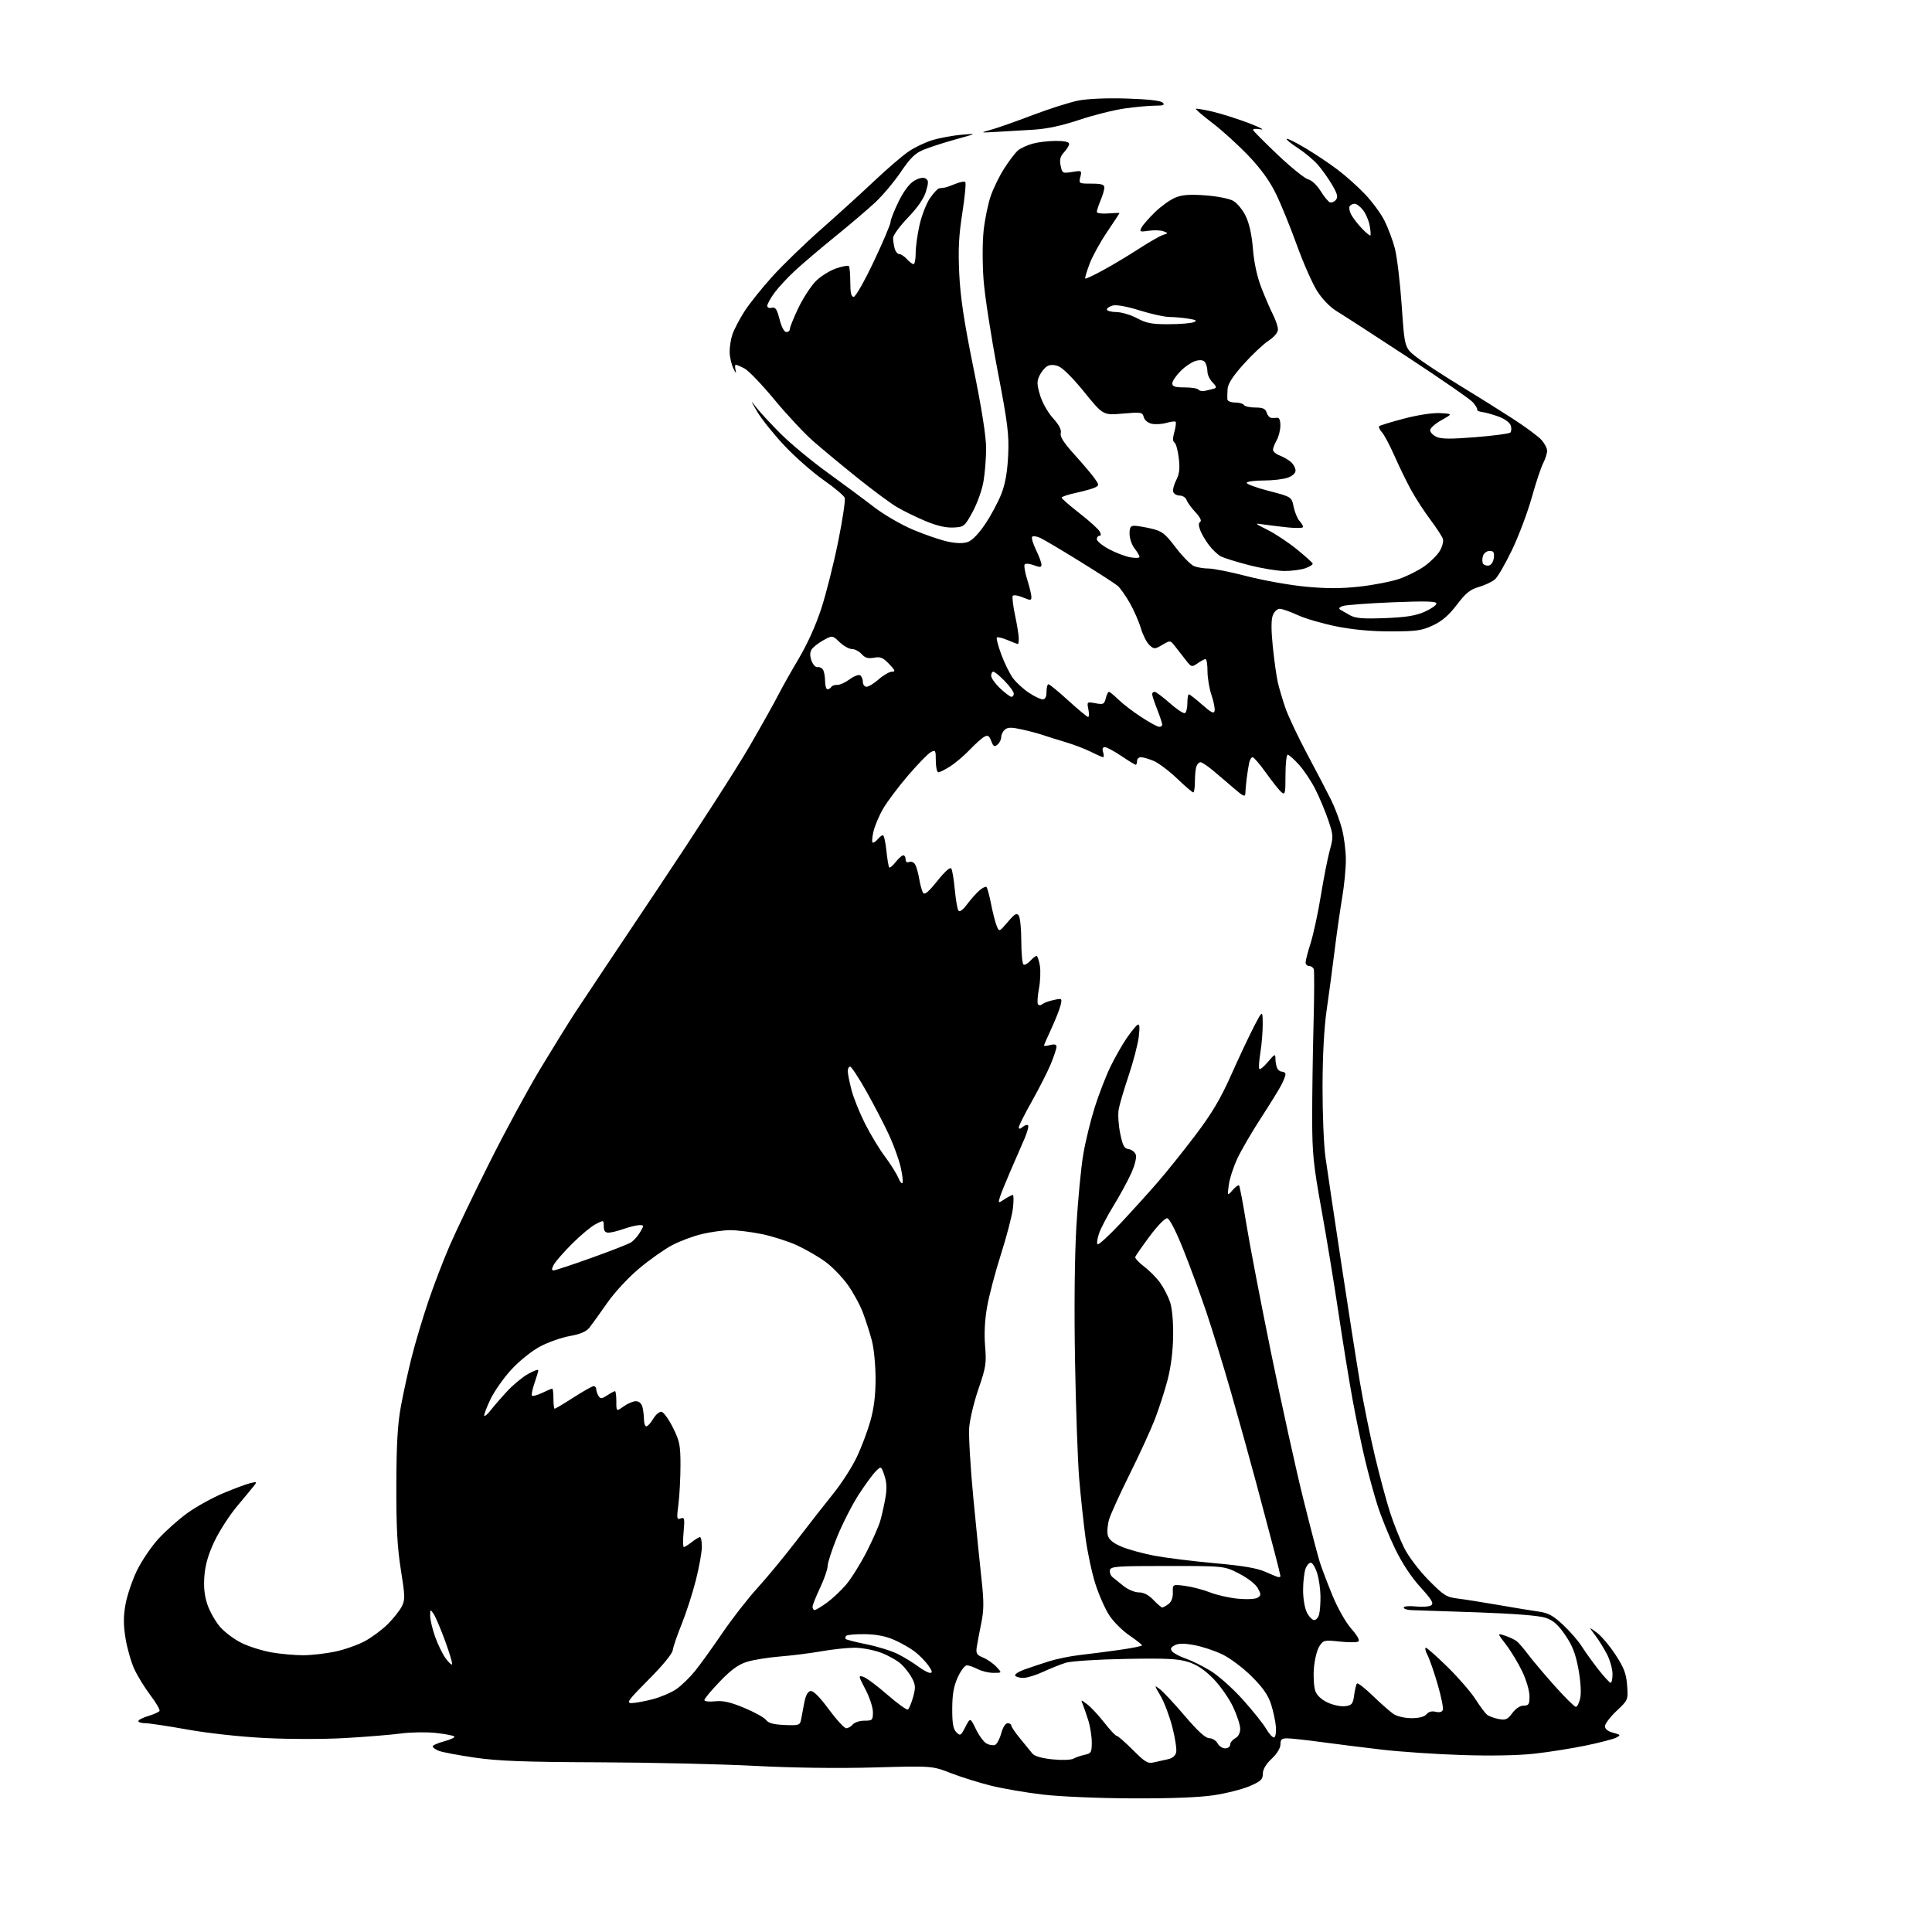<?xml version="1.0" encoding="UTF-8" standalone="no"?>
<svg 
  version="1.1" 
  xmlns="http://www.w3.org/2000/svg" 
  xmlns:xlink="http://www.w3.org/1999/xlink" 
  xmlns:svg="http://www.w3.org/2000/svg"
  xmlns:rdf="http://www.w3.org/1999/02/22-rdf-syntax-ns#"
  xmlns:cc="http://creativecommons.org/ns#"
  xmlns:dc="http://purl.org/dc/elements/1.1/"
  viewBox="0 0 768 768"
  width="768"
  height="768"
>
<style>svg {background-color: white; }</style>"
<path stroke="none" fill="black" fill-rule="evenodd" d="M450.00,714.88C436.75,714.83 421.27,714.17 414.50,713.37C407.90,712.59 398.68,711.01 394.00,709.85C389.32,708.70 382.12,706.44 378.00,704.85C370.50,701.94 370.50,701.94 347.50,702.59C333.13,702.99 315.31,702.76 300.00,701.96C286.52,701.26 258.62,700.62 238.00,700.54C208.46,700.43 198.01,700.04 188.79,698.69C182.35,697.75 175.94,696.55 174.54,696.02C173.14,695.48 172.00,694.68 172.00,694.23C172.00,693.78 174.09,692.86 176.63,692.18C179.18,691.49 180.97,690.63 180.60,690.27C180.23,689.90 176.91,689.27 173.21,688.87C169.52,688.47 163.35,688.57 159.50,689.08C155.65,689.59 145.73,690.41 137.46,690.89C128.93,691.39 115.09,691.39 105.46,690.90C95.56,690.40 82.67,688.99 74.50,687.52C66.80,686.14 59.26,685.01 57.75,685.00C56.24,685.00 55.00,684.62 55.00,684.16C55.00,683.70 56.78,682.78 58.96,682.13C61.13,681.48 63.14,680.58 63.41,680.14C63.69,679.69 62.07,676.89 59.81,673.92C57.56,670.94 54.67,666.25 53.40,663.50C52.13,660.75 50.56,655.29 49.92,651.37C49.04,646.04 49.03,642.63 49.86,637.91C50.47,634.44 52.48,628.42 54.32,624.55C56.17,620.67 60.07,614.89 62.99,611.69C65.92,608.49 71.17,603.84 74.67,601.34C78.17,598.84 84.51,595.34 88.77,593.56C93.02,591.77 97.82,589.99 99.42,589.59C102.14,588.93 102.25,589.00 100.92,590.68C100.14,591.67 97.08,595.37 94.12,598.90C91.17,602.44 87.18,608.63 85.26,612.67C82.84,617.76 81.61,621.97 81.26,626.37C80.90,630.80 81.25,634.24 82.41,637.72C83.32,640.47 85.58,644.49 87.43,646.65C89.28,648.81 93.20,651.74 96.15,653.16C99.09,654.59 104.46,656.26 108.08,656.88C111.70,657.50 117.33,657.99 120.58,657.98C123.84,657.97 129.55,657.32 133.28,656.53C137.01,655.74 142.34,653.85 145.12,652.34C147.90,650.82 151.97,647.79 154.16,645.60C156.35,643.41 158.84,640.28 159.68,638.65C161.07,635.96 161.04,634.61 159.36,624.09C157.94,615.23 157.51,607.32 157.55,590.50C157.60,573.99 158.05,566.13 159.37,559.00C160.33,553.77 162.25,545.00 163.64,539.50C165.02,534.00 167.98,524.10 170.20,517.50C172.43,510.90 176.31,500.77 178.82,495.00C181.33,489.23 188.46,474.38 194.66,462.00C200.86,449.62 210.01,432.75 215.00,424.50C219.98,416.25 226.18,406.25 228.78,402.28C231.37,398.32 245.94,376.49 261.14,353.78C276.34,331.08 292.81,305.52 297.75,297.00C302.69,288.48 307.90,279.18 309.33,276.34C310.77,273.51 314.44,266.98 317.49,261.84C320.93,256.07 324.38,248.41 326.52,241.77C328.43,235.88 331.44,223.94 333.19,215.26C334.95,206.57 336.12,198.75 335.78,197.88C335.45,197.00 331.64,193.81 327.33,190.79C323.02,187.77 316.05,181.64 311.84,177.17C307.64,172.70 302.80,166.67 301.08,163.77C298.25,158.99 298.21,158.83 300.67,162.00C302.17,163.93 306.57,168.67 310.45,172.54C314.33,176.41 322.68,183.32 329.00,187.89C335.32,192.47 343.65,198.64 347.50,201.61C351.35,204.58 358.32,208.62 363.00,210.59C367.68,212.56 373.85,214.67 376.73,215.29C380.19,216.03 382.89,216.08 384.73,215.44C386.45,214.85 389.08,212.13 391.66,208.28C393.95,204.87 396.84,199.47 398.07,196.29C399.63,192.27 400.45,187.59 400.76,181.00C401.15,172.70 400.61,168.42 396.52,147.11C393.95,133.69 391.46,117.59 390.99,111.33C390.50,104.90 390.51,96.37 391.00,91.72C391.48,87.20 392.77,80.95 393.86,77.83C394.95,74.71 397.38,69.76 399.27,66.83C401.16,63.90 403.56,60.76 404.60,59.85C405.65,58.94 408.30,57.71 410.50,57.10C412.70,56.50 416.86,56.01 419.75,56.01C423.13,56.00 425.00,56.42 425.00,57.19C425.00,57.84 424.10,59.33 422.99,60.51C421.47,62.13 421.13,63.42 421.61,65.82C422.22,68.87 422.39,68.96 426.18,68.36C430.03,67.74 430.09,67.78 429.44,70.36C428.79,72.95 428.87,73.00 433.89,73.00C437.81,73.00 439.00,73.36 439.00,74.53C439.00,75.37 438.33,77.68 437.50,79.65C436.68,81.63 436.00,83.68 436.00,84.22C436.00,84.77 437.99,85.04 440.50,84.84C442.98,84.65 445.00,84.59 445.00,84.71C445.00,84.84 442.78,88.22 440.08,92.22C437.37,96.22 434.23,101.95 433.10,104.94C431.97,107.93 431.21,110.54 431.40,110.74C431.60,110.93 434.85,109.40 438.63,107.34C442.41,105.27 448.78,101.45 452.80,98.84C456.81,96.24 461.09,93.79 462.30,93.40C464.44,92.72 464.45,92.68 462.50,91.94C461.40,91.52 458.76,91.42 456.64,91.73C453.08,92.25 452.85,92.14 453.81,90.40C454.38,89.35 456.79,86.61 459.17,84.30C461.55,81.99 465.15,79.41 467.16,78.57C469.93,77.42 472.85,77.20 479.16,77.66C483.90,78.01 488.70,78.96 490.27,79.86C491.80,80.74 494.02,83.47 495.21,85.94C496.62,88.85 497.62,93.42 498.06,98.96C498.50,104.42 499.71,109.97 501.40,114.34C502.86,118.10 504.94,122.92 506.02,125.05C507.11,127.18 508.00,129.83 508.00,130.95C508.00,132.18 506.52,133.95 504.21,135.48C502.12,136.86 497.66,141.06 494.30,144.82C490.11,149.50 488.12,152.57 487.99,154.57C487.88,156.18 487.84,158.06 487.89,158.75C487.95,159.44 489.31,160.00 490.94,160.00C492.56,160.00 494.16,160.45 494.50,161.00C494.84,161.55 496.86,162.00 498.99,162.00C501.99,162.00 503.01,162.45 503.50,164.00C503.85,165.10 504.67,166.05 505.32,166.12C505.97,166.18 507.06,166.16 507.75,166.07C508.54,165.97 508.99,167.14 508.96,169.21C508.95,171.02 508.29,173.62 507.50,175.00C506.71,176.38 506.05,178.07 506.04,178.77C506.02,179.48 507.24,180.52 508.75,181.09C510.26,181.67 512.28,182.85 513.25,183.72C514.21,184.60 515.00,186.10 515.00,187.06C515.00,188.12 513.76,189.24 511.85,189.90C510.12,190.51 505.87,191.00 502.41,191.00C498.95,191.00 495.88,191.39 495.58,191.87C495.29,192.34 499.18,193.81 504.24,195.12C513.42,197.50 513.42,197.50 514.24,201.45C514.69,203.62 515.72,206.13 516.53,207.03C517.34,207.92 518.00,209.02 518.00,209.47C518.00,209.91 515.41,210.01 512.25,209.69C509.09,209.36 504.70,208.83 502.50,208.51C498.50,207.91 498.50,207.91 504.02,210.71C507.05,212.24 512.23,215.69 515.52,218.36C518.81,221.03 521.63,223.57 521.80,224.00C521.96,224.42 520.65,225.27 518.90,225.89C517.14,226.50 513.41,226.99 510.60,226.98C507.80,226.97 501.45,225.92 496.50,224.65C491.55,223.38 486.50,221.80 485.29,221.15C484.07,220.50 481.97,218.51 480.61,216.73C479.25,214.95 477.67,212.27 477.11,210.78C476.39,208.91 476.40,207.87 477.13,207.42C477.76,207.03 477.01,205.53 475.23,203.64C473.61,201.91 472.01,199.71 471.68,198.75C471.34,197.79 470.13,197.00 469.00,197.00C467.87,197.00 466.69,196.37 466.40,195.59C466.10,194.81 466.62,192.71 467.54,190.91C468.83,188.43 469.08,186.33 468.58,182.11C468.23,179.07 467.46,176.28 466.88,175.93C466.16,175.48 466.14,174.15 466.82,171.71C467.36,169.74 467.59,167.92 467.33,167.66C467.06,167.40 465.42,167.60 463.67,168.10C461.93,168.61 459.31,168.77 457.85,168.46C456.31,168.12 454.98,167.02 454.66,165.81C454.15,163.85 453.66,163.77 446.31,164.41C438.50,165.09 438.50,165.09 430.99,155.82C426.53,150.31 422.35,146.14 420.69,145.56C418.81,144.90 417.34,144.92 416.20,145.63C415.26,146.21 413.92,147.87 413.21,149.32C412.13,151.52 412.16,152.81 413.43,157.08C414.30,160.00 416.51,163.93 418.57,166.21C421.00,168.90 422.01,170.85 421.67,172.17C421.30,173.57 422.85,176.00 427.09,180.68C430.36,184.29 433.94,188.51 435.05,190.07C436.96,192.75 436.97,192.94 435.28,193.79C434.30,194.27 430.91,195.23 427.75,195.91C424.59,196.59 422.00,197.45 422.01,197.82C422.01,198.19 425.20,200.97 429.09,204.00C432.99,207.03 436.60,210.29 437.12,211.25C437.75,212.40 437.72,213.00 437.04,213.00C436.47,213.00 436.00,213.60 436.00,214.34C436.00,215.08 438.14,216.84 440.75,218.26C443.36,219.67 447.19,221.14 449.25,221.53C451.31,221.91 452.99,221.84 452.98,221.36C452.97,220.89 452.08,219.38 451.00,218.00C449.92,216.62 449.03,214.04 449.02,212.25C449.00,209.70 449.42,209.00 450.92,209.00C451.98,209.00 455.02,209.51 457.67,210.13C461.93,211.13 463.08,212.02 467.43,217.72C470.15,221.28 473.44,224.60 474.75,225.09C476.06,225.59 478.65,226.00 480.50,226.00C482.35,226.00 489.18,227.37 495.68,229.05C502.18,230.73 512.64,232.60 518.92,233.20C527.22,234.00 533.09,233.99 540.42,233.19C545.96,232.58 553.10,231.18 556.27,230.09C559.45,228.99 563.97,226.71 566.32,225.02C568.67,223.33 571.39,220.61 572.36,218.96C573.33,217.32 573.88,215.19 573.57,214.23C573.27,213.27 571.00,209.79 568.53,206.49C566.05,203.20 562.57,197.80 560.78,194.50C558.99,191.20 556.06,185.16 554.26,181.07C552.46,176.99 550.25,172.83 549.34,171.82C548.42,170.81 547.94,169.73 548.25,169.41C548.57,169.10 553.03,167.74 558.17,166.39C563.69,164.94 569.54,164.06 572.50,164.22C577.50,164.50 577.50,164.50 573.00,167.02C570.52,168.41 568.50,170.20 568.50,171.01C568.50,171.81 569.62,173.00 571.00,173.65C572.88,174.54 576.71,174.57 586.50,173.79C593.65,173.21 599.88,172.39 600.35,171.97C600.82,171.55 600.91,170.29 600.55,169.17C600.17,167.96 598.19,166.51 595.70,165.60C593.39,164.76 590.47,163.94 589.21,163.79C587.95,163.63 587.05,163.21 587.21,162.85C587.37,162.50 586.60,161.19 585.50,159.93C584.40,158.68 572.81,150.65 559.74,142.08C546.68,133.51 533.97,125.29 531.51,123.80C528.79,122.16 525.71,119.02 523.62,115.75C521.74,112.81 518.10,104.58 515.53,97.45C512.96,90.33 509.21,81.12 507.19,77.00C504.70,71.89 501.20,67.06 496.22,61.84C492.20,57.63 485.79,51.81 481.97,48.91C478.16,46.01 475.20,43.47 475.40,43.27C475.60,43.07 478.63,43.58 482.13,44.40C485.63,45.23 492.10,47.29 496.50,48.97C500.90,50.66 502.98,51.76 501.13,51.41C499.25,51.07 497.93,51.19 498.13,51.70C498.33,52.19 502.79,56.67 508.02,61.64C513.26,66.60 518.66,70.95 520.02,71.30C521.44,71.65 523.56,73.64 524.97,75.94C526.33,78.15 527.99,80.16 528.65,80.42C529.31,80.67 530.38,80.24 531.03,79.46C531.97,78.34 531.65,77.08 529.54,73.48C528.07,70.97 525.51,67.37 523.84,65.47C522.17,63.57 518.60,60.59 515.91,58.84C513.21,57.09 511.21,55.45 511.47,55.20C511.72,54.94 515.01,56.56 518.78,58.80C522.54,61.03 528.31,64.88 531.59,67.35C534.87,69.81 539.86,74.27 542.67,77.25C545.49,80.23 548.93,84.90 550.32,87.64C551.70,90.37 553.55,95.28 554.43,98.55C555.31,101.82 556.55,112.09 557.19,121.36C558.35,138.23 558.35,138.23 562.96,141.86C565.50,143.86 573.11,148.88 579.88,153.00C586.64,157.12 596.26,163.14 601.24,166.36C606.23,169.59 611.36,173.37 612.65,174.76C613.94,176.15 615.00,178.15 615.00,179.20C615.00,180.24 614.29,182.47 613.42,184.15C612.56,185.82 610.51,191.99 608.87,197.85C607.23,203.71 603.73,213.00 601.10,218.50C598.46,224.00 595.41,229.30 594.30,230.27C593.20,231.24 590.33,232.61 587.92,233.31C584.41,234.32 582.66,235.74 579.11,240.41C575.93,244.59 573.23,246.91 569.59,248.61C565.16,250.67 562.99,250.98 552.86,250.99C545.15,251.00 537.83,250.32 531.18,248.99C525.66,247.88 518.75,245.86 515.82,244.50C512.90,243.14 509.70,242.02 508.73,242.01C507.72,242.00 506.52,243.15 505.95,244.63C505.29,246.38 505.29,250.53 505.96,257.07C506.51,262.47 507.41,268.83 507.94,271.20C508.48,273.56 509.84,278.17 510.97,281.44C512.10,284.70 516.04,293.03 519.72,299.94C523.41,306.85 527.66,315.00 529.17,318.05C530.68,321.10 532.61,326.26 533.46,329.51C534.31,332.76 535.00,338.30 535.00,341.82C535.00,345.33 534.34,352.10 533.53,356.86C532.72,361.61 531.36,371.12 530.51,378.00C529.66,384.88 528.25,395.45 527.37,401.50C526.35,408.50 525.76,419.58 525.73,432.00C525.71,442.73 526.23,455.32 526.89,460.00C527.55,464.68 530.33,483.35 533.08,501.50C535.82,519.65 539.20,541.22 540.58,549.42C541.97,557.63 544.66,570.91 546.57,578.92C548.48,586.94 551.22,597.10 552.66,601.50C554.10,605.90 556.61,612.16 558.23,615.41C559.91,618.75 564.08,624.26 567.84,628.08C573.88,634.21 574.96,634.90 579.50,635.45C582.25,635.79 589.45,636.93 595.50,637.98C601.55,639.04 608.73,640.22 611.45,640.60C615.46,641.16 617.32,642.16 621.33,645.89C624.05,648.43 627.41,652.30 628.80,654.50C630.19,656.70 633.17,660.84 635.41,663.69C637.66,666.55 639.84,668.91 640.25,668.94C640.66,668.97 641.00,667.41 641.00,665.46C641.00,663.51 640.04,660.03 638.86,657.71C637.68,655.39 635.54,651.95 634.11,650.05C631.50,646.60 631.50,646.60 634.76,649.00C636.55,650.31 639.90,654.28 642.20,657.81C645.60,663.03 646.47,665.32 646.81,670.00C647.22,675.76 647.21,675.78 642.61,680.11C640.08,682.50 638.00,685.24 638.00,686.20C638.00,687.33 639.15,688.24 641.25,688.79C644.26,689.58 644.35,689.72 642.50,690.72C641.40,691.31 635.92,692.73 630.33,693.89C624.73,695.05 615.51,696.50 609.83,697.13C603.43,697.83 592.46,698.03 581.00,697.65C570.83,697.32 556.65,696.36 549.50,695.53C542.35,694.70 531.55,693.35 525.50,692.53C519.45,691.71 513.26,691.03 511.75,691.02C509.50,691.00 509.00,691.44 509.00,693.42C509.00,694.89 507.63,697.13 505.50,699.14C503.21,701.30 502.00,703.36 502.00,705.10C502.00,707.35 501.20,708.10 496.75,710.02C493.86,711.26 487.45,712.89 482.50,713.63C476.69,714.51 465.18,714.95 450.00,714.88zM458.72,700.56C460.25,700.19 462.74,699.63 464.26,699.32C465.98,698.98 467.22,697.96 467.54,696.64C467.83,695.46 467.15,690.94 466.03,686.59C464.91,682.23 462.82,676.66 461.37,674.20C458.75,669.72 458.75,669.72 461.13,671.52C462.43,672.52 466.88,677.29 471.00,682.13C476.17,688.20 479.19,690.94 480.71,690.96C481.93,690.98 483.41,691.90 484.00,693.00C484.59,694.10 485.95,695.00 487.04,695.00C488.12,695.00 489.00,694.34 489.00,693.54C489.00,692.73 489.90,691.59 491.00,691.00C492.25,690.33 493.00,688.91 493.00,687.21C493.00,685.72 491.71,681.78 490.14,678.46C488.57,675.14 485.07,670.15 482.36,667.36C478.95,663.87 475.89,661.80 472.46,660.69C468.40,659.38 463.87,659.15 447.50,659.44C436.44,659.64 425.82,660.32 423.74,660.95C421.68,661.58 417.63,663.20 414.74,664.54C411.86,665.88 408.29,666.98 406.81,666.99C405.33,667.00 403.86,666.59 403.55,666.09C403.24,665.58 404.90,664.49 407.24,663.65C409.58,662.81 413.98,661.35 417.00,660.40C420.02,659.44 425.43,658.34 429.00,657.93C432.57,657.53 439.66,656.61 444.75,655.90C449.84,655.18 453.99,654.35 453.97,654.05C453.96,653.75 451.72,651.99 449.00,650.14C446.27,648.29 442.67,644.72 441.00,642.19C439.33,639.66 436.81,633.97 435.41,629.55C434.00,625.12 432.23,616.77 431.47,611.00C430.71,605.23 429.60,594.88 429.01,588.00C428.43,581.12 427.67,559.98 427.34,541.00C426.97,519.66 427.18,499.21 427.88,487.41C428.50,476.90 429.73,464.08 430.61,458.91C431.48,453.73 433.56,445.25 435.21,440.05C436.87,434.84 439.68,427.60 441.45,423.96C443.23,420.31 446.11,415.25 447.85,412.71C449.60,410.18 451.54,407.78 452.17,407.40C453.00,406.88 453.14,408.16 452.68,412.09C452.33,415.07 450.52,422.00 448.67,427.50C446.82,433.00 445.03,439.07 444.69,441.00C444.35,442.93 444.61,447.20 445.28,450.50C446.29,455.47 446.88,456.55 448.70,456.81C449.91,456.99 451.18,458.00 451.52,459.07C451.88,460.21 451.07,463.34 449.58,466.60C448.17,469.68 445.04,475.41 442.62,479.34C440.20,483.28 437.63,488.18 436.92,490.22C436.20,492.27 435.92,494.25 436.29,494.62C436.66,494.99 440.72,491.29 445.32,486.40C449.91,481.50 456.59,474.12 460.17,470.00C463.75,465.88 470.54,457.40 475.26,451.16C481.80,442.51 485.18,436.80 489.48,427.16C492.58,420.20 496.65,411.57 498.51,408.00C501.90,401.50 501.90,401.50 501.95,407.00C501.97,410.02 501.55,415.17 501.02,418.44C500.48,421.70 500.30,424.63 500.62,424.94C500.94,425.25 502.50,423.94 504.10,422.04C506.64,419.00 507.00,418.84 507.00,420.71C507.00,421.88 507.27,423.55 507.61,424.42C507.94,425.29 508.84,426.00 509.61,426.00C510.37,426.00 511.00,426.47 511.00,427.05C511.00,427.63 510.26,429.54 509.35,431.30C508.44,433.06 504.77,439.00 501.20,444.50C497.62,450.00 493.43,457.20 491.89,460.50C490.34,463.80 488.80,468.52 488.47,471.00C487.86,475.50 487.86,475.50 489.96,473.11C491.11,471.79 492.27,470.94 492.55,471.22C492.82,471.49 494.13,478.42 495.45,486.61C496.78,494.80 501.24,518.01 505.36,538.19C509.49,558.36 515.19,584.24 518.04,595.69C520.88,607.13 523.86,618.52 524.65,621.00C525.44,623.48 527.72,629.46 529.70,634.29C531.77,639.32 534.97,644.96 537.18,647.47C539.63,650.25 540.64,652.10 539.94,652.54C539.34,652.91 535.98,652.91 532.49,652.54C526.43,651.89 526.06,651.97 524.46,654.43C523.53,655.84 522.55,659.81 522.29,663.25C522.03,666.69 522.30,670.76 522.90,672.30C523.59,674.07 525.44,675.74 527.97,676.88C530.16,677.86 533.26,678.47 534.86,678.23C537.39,677.86 537.83,677.30 538.30,673.82C538.59,671.63 539.11,669.56 539.44,669.22C539.78,668.89 542.63,671.11 545.78,674.16C548.92,677.21 552.61,680.45 553.97,681.36C555.38,682.29 558.45,683.00 561.10,683.00C564.10,683.00 566.22,682.44 567.05,681.44C567.88,680.44 569.20,680.08 570.70,680.46C572.17,680.83 573.23,680.56 573.55,679.73C573.83,679.01 572.91,674.45 571.50,669.61C570.10,664.77 568.28,659.50 567.45,657.91C566.62,656.31 566.33,655.00 566.79,655.00C567.25,655.00 571.13,658.44 575.41,662.64C579.70,666.84 584.69,672.60 586.50,675.43C588.31,678.27 590.41,681.07 591.15,681.65C591.89,682.24 593.96,682.99 595.74,683.33C598.53,683.86 599.29,683.53 601.18,680.97C602.51,679.17 604.28,678.00 605.69,678.00C607.69,678.00 608.00,677.50 608.00,674.25C608.00,672.19 606.72,667.80 605.15,664.50C603.58,661.20 600.68,656.40 598.71,653.82C595.13,649.15 595.13,649.15 598.31,650.22C600.07,650.81 602.14,651.79 602.91,652.40C603.69,653.00 605.72,655.36 607.41,657.62C609.11,659.89 613.86,665.52 617.96,670.12C622.07,674.73 625.88,678.50 626.42,678.50C626.97,678.50 627.76,676.92 628.17,675.00C628.62,672.89 628.33,668.31 627.45,663.50C626.32,657.38 625.10,654.21 622.22,650.00C619.40,645.86 617.48,644.16 614.48,643.13C611.91,642.24 602.36,641.47 587.50,640.94C574.85,640.49 563.04,640.10 561.25,640.06C559.46,640.03 558.00,639.57 558.00,639.05C558.00,638.51 560.06,638.31 562.75,638.59C565.36,638.87 568.14,638.66 568.91,638.14C570.04,637.37 569.16,635.90 564.57,630.84C560.90,626.79 557.26,621.25 554.50,615.50C552.12,610.55 549.02,602.90 547.61,598.50C546.20,594.10 543.93,585.77 542.56,580.00C541.18,574.23 538.95,563.42 537.60,556.00C536.24,548.58 533.73,533.05 532.01,521.50C530.28,509.95 527.25,491.50 525.25,480.50C522.09,463.03 521.63,458.47 521.61,444.50C521.60,435.70 521.84,419.05 522.14,407.50C522.45,395.95 522.50,385.94 522.24,385.25C521.99,384.56 521.16,384.00 520.39,384.00C519.63,384.00 519.00,383.37 519.00,382.59C519.00,381.81 519.90,378.33 521.01,374.84C522.12,371.35 523.94,362.88 525.06,356.00C526.18,349.12 527.78,341.00 528.62,337.95C530.07,332.69 530.04,332.05 528.02,326.05C526.84,322.56 524.54,317.06 522.91,313.82C521.28,310.59 518.33,306.15 516.35,303.97C514.38,301.79 512.37,300.00 511.88,300.00C511.40,300.00 511.00,303.66 511.00,308.12C511.00,315.43 510.84,316.11 509.41,314.93C508.53,314.20 505.80,310.77 503.32,307.30C500.85,303.84 498.42,301.00 497.93,301.00C497.44,301.00 496.82,302.01 496.56,303.25C496.29,304.49 495.85,307.30 495.57,309.50C495.30,311.70 495.06,314.34 495.04,315.38C495.01,316.93 494.22,316.58 490.51,313.38C488.05,311.24 484.28,308.04 482.14,306.25C480.01,304.46 477.80,303.00 477.24,303.00C476.67,303.00 475.94,303.71 475.61,304.58C475.27,305.45 475.00,308.15 475.00,310.58C475.00,313.01 474.70,315.00 474.34,315.00C473.98,315.00 471.07,312.51 467.88,309.46C464.69,306.42 460.50,303.27 458.57,302.46C456.64,301.66 454.37,301.00 453.53,301.00C452.69,301.00 452.00,301.68 452.00,302.50C452.00,303.32 451.76,304.00 451.46,304.00C451.16,304.00 448.58,302.42 445.72,300.50C442.87,298.57 439.93,297.00 439.20,297.00C438.32,297.00 438.08,297.68 438.50,299.00C438.85,300.10 438.86,301.00 438.52,301.00C438.18,301.00 436.01,300.05 433.70,298.88C431.39,297.72 426.80,295.96 423.50,294.99C420.20,294.01 416.15,292.74 414.50,292.17C412.85,291.61 409.13,290.61 406.22,289.97C402.11,289.06 400.62,289.07 399.47,290.02C398.66,290.70 398.00,292.03 398.00,293.00C398.00,293.97 397.33,295.31 396.52,295.99C395.29,297.01 394.86,296.77 394.03,294.57C393.21,292.43 392.68,292.11 391.26,292.88C390.29,293.41 387.70,295.72 385.50,298.03C383.30,300.33 379.82,303.29 377.77,304.61C375.72,305.92 373.58,307.00 373.02,307.00C372.46,307.00 372.00,304.96 372.00,302.46C372.00,298.23 371.87,298.00 369.99,299.00C368.89,299.60 364.82,303.77 360.95,308.29C357.09,312.81 352.61,318.76 351.02,321.52C349.42,324.29 347.68,328.45 347.16,330.77C346.64,333.10 346.56,335.00 346.98,335.00C347.41,335.00 348.32,334.32 349.00,333.50C349.68,332.68 350.58,332.00 350.98,332.00C351.38,332.00 352.01,334.78 352.36,338.17C352.71,341.56 353.22,344.56 353.49,344.82C353.75,345.09 354.91,344.11 356.06,342.65C357.21,341.19 358.56,340.00 359.07,340.00C359.58,340.00 360.00,340.72 360.00,341.61C360.00,342.62 360.55,343.00 361.48,342.64C362.32,342.32 363.36,342.82 363.87,343.79C364.36,344.73 365.07,347.31 365.43,349.52C365.80,351.73 366.47,354.15 366.93,354.89C367.54,355.87 369.05,354.62 372.61,350.17C375.63,346.40 377.72,344.55 378.16,345.26C378.55,345.89 379.17,349.62 379.54,353.56C379.91,357.50 380.54,361.26 380.95,361.91C381.44,362.71 382.64,361.84 384.57,359.30C386.15,357.21 388.36,354.75 389.47,353.84C390.58,352.93 391.77,352.36 392.10,352.56C392.44,352.77 393.26,355.77 393.94,359.22C394.61,362.67 395.62,366.62 396.18,368.00C397.19,370.50 397.19,370.50 400.60,366.50C403.41,363.20 404.18,362.76 404.99,364.00C405.53,364.82 405.98,369.41 405.98,374.19C405.99,378.97 406.39,383.12 406.87,383.42C407.34,383.71 408.54,383.06 409.52,381.98C410.51,380.89 411.63,380.00 412.03,380.00C412.42,380.00 413.02,381.75 413.37,383.89C413.71,386.03 413.54,390.13 413.00,393.00C412.46,395.86 412.27,398.63 412.59,399.15C412.96,399.74 413.62,399.74 414.34,399.16C414.98,398.65 417.02,397.90 418.89,397.51C422.21,396.79 422.26,396.83 421.58,399.64C421.20,401.21 419.57,405.36 417.95,408.86C416.33,412.36 415.00,415.41 415.00,415.63C415.00,415.86 416.12,415.76 417.50,415.41C419.25,414.97 419.99,415.19 419.98,416.14C419.96,416.89 418.93,419.98 417.69,423.00C416.44,426.02 413.07,432.65 410.21,437.73C407.34,442.81 405.00,447.48 405.00,448.11C405.00,448.90 405.46,448.87 406.52,447.98C407.36,447.28 408.33,446.99 408.67,447.33C409.01,447.67 408.36,450.10 407.22,452.73C406.09,455.35 403.59,461.10 401.67,465.50C399.76,469.90 397.86,474.60 397.46,475.95C396.74,478.38 396.76,478.39 399.33,476.70C400.76,475.77 402.23,475.00 402.60,475.00C402.97,475.00 402.99,477.40 402.65,480.34C402.30,483.28 400.19,491.41 397.95,498.41C395.71,505.41 393.22,514.82 392.42,519.32C391.46,524.67 391.18,530.12 391.59,535.05C392.16,541.89 391.92,543.51 388.98,552.05C387.19,557.25 385.53,564.20 385.27,567.50C385.02,570.80 385.76,583.40 386.92,595.50C388.08,607.60 389.56,622.30 390.21,628.17C391.15,636.69 391.12,640.12 390.08,645.17C389.37,648.65 388.56,652.89 388.30,654.59C387.88,657.28 388.21,657.84 390.81,658.92C392.46,659.60 394.83,661.25 396.08,662.58C398.35,665.00 398.35,665.00 394.92,664.99C393.04,664.99 390.21,664.32 388.64,663.49C387.06,662.67 385.12,662.00 384.33,662.00C383.54,662.00 381.91,664.14 380.72,666.75C379.12,670.28 378.55,673.48 378.53,679.21C378.51,685.09 378.89,687.32 380.16,688.59C381.71,690.14 381.95,690.00 383.75,686.49C385.69,682.72 385.69,682.72 387.94,687.38C389.18,689.94 391.09,692.51 392.18,693.09C393.26,693.68 394.77,693.92 395.53,693.63C396.28,693.34 397.39,691.28 397.99,689.05C398.63,686.66 399.68,685.00 400.54,685.00C401.34,685.00 402.00,685.41 402.00,685.91C402.00,686.40 403.60,688.77 405.56,691.16C407.52,693.54 409.71,696.22 410.42,697.10C411.24,698.11 414.15,698.94 418.33,699.37C422.11,699.76 425.71,699.64 426.72,699.09C427.70,698.55 429.74,697.86 431.25,697.54C433.74,697.02 434.00,696.55 434.00,692.64C434.00,690.26 433.38,686.33 432.62,683.91C431.86,681.48 430.87,678.61 430.43,677.53C429.62,675.56 429.63,675.56 432.23,677.53C433.67,678.61 436.69,681.86 438.95,684.75C441.20,687.64 443.42,690.00 443.87,690.00C444.32,690.00 447.23,692.53 450.32,695.62C455.25,700.55 456.28,701.16 458.72,700.56zM506.50,690.65C507.05,690.46 507.36,688.55 507.19,686.41C507.02,684.26 506.16,680.25 505.28,677.50C504.11,673.85 502.03,670.86 497.59,666.43C494.24,663.09 489.02,659.16 486.00,657.69C482.98,656.22 477.92,654.54 474.77,653.96C470.63,653.20 468.46,653.22 466.96,654.02C465.34,654.89 465.13,655.45 466.00,656.50C466.62,657.24 469.01,658.50 471.31,659.29C473.62,660.08 478.02,662.25 481.11,664.12C484.20,665.98 489.96,671.10 493.93,675.50C497.89,679.90 502.12,685.18 503.32,687.24C504.52,689.30 505.95,690.83 506.50,690.65zM336.38,687.00C337.14,687.00 338.32,686.33 339.00,685.50C339.68,684.67 341.76,684.00 343.62,684.00C346.80,684.00 347.00,683.80 347.00,680.60C347.00,678.73 345.66,674.66 344.02,671.54C341.18,666.13 341.14,665.91 343.21,666.57C344.40,666.94 348.68,670.14 352.72,673.66C356.77,677.19 360.45,679.84 360.90,679.56C361.35,679.28 362.28,677.07 362.96,674.66C364.00,670.92 363.95,669.80 362.58,667.16C361.70,665.46 359.75,662.92 358.24,661.51C356.73,660.11 353.12,658.07 350.21,656.98C347.30,655.89 342.58,655.00 339.71,655.00C336.85,655.00 330.90,655.64 326.50,656.41C322.10,657.19 314.67,658.12 310.00,658.49C305.32,658.86 299.42,659.82 296.87,660.62C293.48,661.69 290.59,663.79 286.12,668.45C282.75,671.96 280.00,675.26 280.00,675.79C280.00,676.33 281.88,676.55 284.25,676.30C287.46,675.96 290.31,676.60 295.89,678.93C299.96,680.62 303.85,682.78 304.54,683.73C305.45,684.97 307.49,685.52 311.89,685.71C317.48,685.94 318.01,685.78 318.41,683.73C318.65,682.50 319.22,679.48 319.68,677.01C320.22,674.06 321.07,672.42 322.17,672.21C323.27,671.99 325.73,674.44 329.43,679.44C332.50,683.60 335.63,687.00 336.38,687.00zM251.06,677.00C252.45,677.00 256.17,676.32 259.35,675.50C262.52,674.67 266.76,672.88 268.77,671.51C270.79,670.14 274.16,666.88 276.28,664.26C278.40,661.64 283.26,654.88 287.10,649.23C290.93,643.58 297.23,635.50 301.09,631.26C304.95,627.03 312.02,618.45 316.81,612.20C321.59,605.96 328.11,597.62 331.30,593.67C334.49,589.73 338.64,583.28 340.52,579.34C342.41,575.40 344.87,568.87 346.00,564.84C347.42,559.78 348.06,554.55 348.05,548.00C348.05,542.77 347.40,536.02 346.60,532.99C345.80,529.95 344.20,524.95 343.05,521.87C341.90,518.78 339.17,513.77 336.99,510.73C334.81,507.68 330.82,503.57 328.14,501.60C325.45,499.62 320.38,496.68 316.87,495.06C313.37,493.45 307.03,491.42 302.79,490.56C298.55,489.70 292.93,489.01 290.29,489.01C287.66,489.02 282.62,489.71 279.09,490.54C275.57,491.37 270.17,493.39 267.09,495.03C264.02,496.67 258.12,500.84 254.00,504.30C249.68,507.92 244.30,513.74 241.30,518.04C238.44,522.14 235.29,526.52 234.30,527.76C233.05,529.34 230.67,530.35 226.50,531.10C223.20,531.69 217.89,533.56 214.71,535.25C211.43,536.99 206.48,540.95 203.32,544.37C200.24,547.70 196.44,553.11 194.89,556.40C193.33,559.70 192.26,562.60 192.51,562.85C192.77,563.10 193.98,562.00 195.22,560.40C196.46,558.81 199.35,555.46 201.66,552.98C203.96,550.49 207.68,547.42 209.93,546.16C212.17,544.90 213.99,544.24 213.99,544.69C213.98,545.13 213.28,547.47 212.45,549.88C211.61,552.29 211.17,554.50 211.47,554.81C211.78,555.11 213.61,554.60 215.55,553.68C217.48,552.76 219.28,552.00 219.53,552.00C219.79,552.00 220.00,553.80 220.00,556.00C220.00,558.20 220.22,560.00 220.49,560.00C220.76,560.00 224.14,557.98 228.00,555.50C231.86,553.02 235.47,551.00 236.01,551.00C236.55,551.00 237.01,551.56 237.02,552.25C237.02,552.94 237.44,554.14 237.93,554.92C238.70,556.13 239.21,556.09 241.38,554.67C242.78,553.75 244.17,553.00 244.46,553.00C244.76,553.00 245.00,554.83 245.00,557.07C245.00,561.14 245.00,561.14 247.90,559.07C249.50,557.93 251.70,557.00 252.79,557.00C253.99,557.00 255.00,557.88 255.37,559.25C255.70,560.49 255.98,562.74 255.99,564.25C255.99,565.76 256.42,567.00 256.94,567.00C257.46,567.00 258.69,565.64 259.68,563.97C260.66,562.31 262.15,561.07 262.98,561.22C263.82,561.37 265.85,564.20 267.50,567.50C270.17,572.83 270.50,574.50 270.50,582.50C270.50,587.45 270.13,594.37 269.69,597.88C268.95,603.67 269.03,604.20 270.58,603.61C272.10,603.02 272.22,603.59 271.74,608.98C271.44,612.29 271.48,614.99 271.84,614.98C272.21,614.97 273.62,614.08 275.00,613.00C276.38,611.92 277.84,611.03 278.25,611.02C278.66,611.01 279.00,612.74 279.00,614.87C279.00,617.00 277.92,623.00 276.60,628.21C275.28,633.41 272.75,641.23 270.98,645.59C269.21,649.94 267.62,654.58 267.45,655.91C267.26,657.37 263.46,662.02 257.84,667.66C249.69,675.85 248.85,677.00 251.06,677.00zM369.76,665.00C370.76,665.00 370.55,664.17 369.00,662.00C367.82,660.35 365.40,657.88 363.63,656.53C361.85,655.17 358.19,653.09 355.49,651.89C352.21,650.44 348.39,649.69 343.88,649.61C340.19,649.55 336.83,649.84 336.42,650.25C336.00,650.66 335.91,651.24 336.20,651.54C336.50,651.83 340.29,652.79 344.62,653.67C348.95,654.54 354.52,656.29 357.00,657.55C359.48,658.81 363.05,661.00 364.94,662.42C366.84,663.84 369.01,665.00 369.76,665.00zM179.70,661.63C179.97,661.37 178.73,657.18 176.95,652.32C175.17,647.47 173.11,642.61 172.36,641.53C171.06,639.65 171.00,639.69 171.00,642.30C171.00,643.81 171.86,647.50 172.92,650.50C173.97,653.50 175.82,657.34 177.03,659.04C178.23,660.73 179.44,661.90 179.70,661.63zM522.41,644.00C523.16,644.00 524.04,642.99 524.37,641.75C524.70,640.51 524.94,637.25 524.91,634.50C524.87,631.75 524.31,627.74 523.66,625.58C523.01,623.42 521.93,621.48 521.25,621.25C520.57,621.02 519.56,622.03 519.01,623.48C518.45,624.94 518.00,628.82 518.00,632.11C518.00,635.52 518.66,639.37 519.53,641.05C520.36,642.67 521.66,644.00 522.41,644.00zM323.85,640.00C324.32,640.00 326.48,638.71 328.66,637.13C330.84,635.55 334.27,632.33 336.29,629.98C338.31,627.62 341.95,621.82 344.38,617.09C346.81,612.37 349.31,606.70 349.94,604.50C350.57,602.30 351.48,598.20 351.97,595.38C352.60,591.74 352.48,589.17 351.56,586.50C350.27,582.73 350.27,582.73 348.08,584.92C346.87,586.13 343.82,590.31 341.30,594.21C338.77,598.11 334.97,605.55 332.85,610.74C330.73,615.93 329.00,621.22 329.00,622.50C329.00,623.77 327.65,627.67 326.00,631.16C324.35,634.65 323.00,638.06 323.00,638.75C323.00,639.44 323.38,640.00 323.85,640.00zM462.00,639.00C462.34,639.00 463.45,638.39 464.47,637.65C465.66,636.78 466.28,635.13 466.22,633.03C466.13,629.76 466.13,629.76 471.14,630.42C473.90,630.79 478.35,631.95 481.03,633.01C483.71,634.07 488.74,635.20 492.20,635.52C495.88,635.86 499.12,635.67 500.00,635.07C501.33,634.17 501.33,633.74 499.97,631.29C499.09,629.70 495.95,627.26 492.55,625.52C486.65,622.50 486.65,622.50 464.09,622.50C443.87,622.50 441.50,622.67 441.21,624.16C441.03,625.07 441.48,626.30 442.19,626.89C442.91,627.49 444.91,629.10 446.64,630.48C448.39,631.88 451.09,633.00 452.71,633.00C454.64,633.00 456.59,634.01 458.50,636.00C460.08,637.65 461.65,639.00 462.00,639.00zM508.25,626.93C508.66,626.97 509.00,626.78 509.00,626.51C509.00,626.24 507.92,621.86 506.59,616.76C505.26,611.67 502.07,599.62 499.50,590.00C496.93,580.38 492.36,563.95 489.36,553.50C486.36,543.05 481.93,528.65 479.52,521.50C477.10,514.35 472.96,503.10 470.31,496.51C467.42,489.28 464.90,484.42 464.00,484.28C463.15,484.15 460.14,487.23 457.05,491.38C454.05,495.42 451.45,499.14 451.28,499.65C451.11,500.17 452.70,501.89 454.80,503.48C456.91,505.07 459.78,507.97 461.18,509.93C462.58,511.89 464.34,515.30 465.09,517.50C465.92,519.92 466.42,525.24 466.34,531.00C466.27,537.04 465.46,543.41 464.14,548.50C462.99,552.90 460.71,559.96 459.08,564.18C457.44,568.41 452.94,578.22 449.07,586.00C445.21,593.77 441.52,601.86 440.89,603.97C440.26,606.09 440.02,608.93 440.36,610.28C440.79,612.01 442.39,613.35 445.74,614.79C448.36,615.92 454.33,617.56 459.01,618.44C463.69,619.31 474.49,620.65 483.01,621.41C494.10,622.40 499.78,623.37 503.00,624.83C505.48,625.94 507.84,626.89 508.25,626.93zM220.08,505.00C220.71,505.00 227.45,502.77 235.04,500.05C242.64,497.33 249.73,494.56 250.81,493.89C251.89,493.21 253.52,491.39 254.44,489.83C256.04,487.12 256.03,487.00 254.18,487.00C253.12,487.00 250.34,487.68 248.00,488.50C245.66,489.32 242.91,490.00 241.87,490.00C240.54,490.00 240.00,489.28 240.00,487.47C240.00,484.95 240.00,484.95 236.76,486.63C234.97,487.55 230.77,491.05 227.42,494.40C224.07,497.76 220.79,501.51 220.13,502.75C219.24,504.42 219.23,505.00 220.08,505.00zM358.79,470.14C359.01,469.48 358.64,466.59 357.97,463.72C357.30,460.85 355.28,455.28 353.48,451.34C351.68,447.40 347.66,439.64 344.55,434.09C341.44,428.54 338.46,424.00 337.94,424.00C337.42,424.00 337.00,424.81 337.00,425.79C337.00,426.77 337.67,430.15 338.49,433.28C339.30,436.42 341.74,442.48 343.90,446.74C346.06,451.01 349.62,456.88 351.81,459.79C354.00,462.70 356.37,466.49 357.09,468.21C357.80,469.94 358.57,470.80 358.79,470.14zM460.75,288.92C461.44,288.96 462.00,288.57 462.00,288.04C462.00,287.51 461.10,284.79 460.00,282.00C458.90,279.21 458.00,276.49 458.00,275.96C458.00,275.43 458.43,275.00 458.97,275.00C459.50,275.00 462.22,277.04 465.03,279.52C467.83,282.01 470.54,283.78 471.06,283.46C471.58,283.14 472.00,281.33 472.00,279.44C472.00,277.55 472.27,276.00 472.60,276.00C472.92,276.00 475.29,277.85 477.85,280.10C481.48,283.30 482.57,283.84 482.83,282.56C483.01,281.66 482.45,278.83 481.58,276.28C480.71,273.73 480.00,269.47 480.00,266.82C480.00,264.17 479.65,262.00 479.22,262.00C478.79,262.00 477.37,262.76 476.05,263.68C473.71,265.32 473.58,265.28 471.07,262.00C469.66,260.15 467.75,257.71 466.83,256.57C465.19,254.53 465.11,254.53 462.01,256.35C459.01,258.11 458.78,258.11 456.92,256.43C455.85,255.46 454.32,252.46 453.52,249.77C452.72,247.07 450.72,242.50 449.06,239.61C447.41,236.73 445.26,233.69 444.28,232.86C443.30,232.03 436.54,227.67 429.26,223.16C421.98,218.65 414.89,214.45 413.51,213.82C412.12,213.19 410.68,212.98 410.31,213.36C409.93,213.74 410.61,216.07 411.81,218.55C413.02,221.03 414.00,223.68 414.00,224.44C414.00,225.56 413.43,225.61 411.04,224.71C409.41,224.09 407.75,223.91 407.36,224.31C406.97,224.70 407.40,227.42 408.32,230.35C409.24,233.28 410.00,236.40 410.00,237.29C410.00,238.74 409.65,238.75 406.55,237.46C404.66,236.67 402.87,236.40 402.58,236.87C402.29,237.35 402.70,240.83 403.51,244.62C404.31,248.40 404.97,252.51 404.98,253.75C404.99,254.99 404.83,256.00 404.62,256.00C404.41,256.00 402.57,255.30 400.51,254.44C398.46,253.58 396.55,253.12 396.26,253.41C395.97,253.70 396.77,256.76 398.05,260.22C399.32,263.67 401.43,267.91 402.72,269.64C404.01,271.37 406.84,273.95 409.01,275.39C411.18,276.83 413.64,278.00 414.48,278.00C415.50,278.00 416.00,277.02 416.00,275.00C416.00,273.35 416.36,272.00 416.79,272.00C417.22,272.00 420.78,274.93 424.70,278.50C428.62,282.07 432.14,285.00 432.54,285.00C432.93,285.00 432.98,283.63 432.64,281.96C432.04,278.95 432.08,278.92 435.47,279.56C438.58,280.14 438.97,279.95 439.56,277.60C439.92,276.17 440.48,275.00 440.81,275.00C441.14,275.00 442.87,276.42 444.66,278.16C446.46,279.90 450.53,283.01 453.71,285.08C456.90,287.15 460.06,288.88 460.75,288.92zM402.07,277.00C402.58,277.00 403.00,276.42 403.00,275.72C403.00,275.02 401.37,272.77 399.39,270.72C397.40,268.67 395.37,267.00 394.89,267.00C394.40,267.00 394.00,267.73 394.00,268.63C394.00,269.53 395.61,271.78 397.57,273.63C399.54,275.48 401.56,277.00 402.07,277.00zM328.94,274.00C329.46,274.00 330.14,273.58 330.46,273.06C330.78,272.55 331.83,272.19 332.80,272.26C333.76,272.33 335.96,271.35 337.68,270.08C339.40,268.81 341.30,268.07 341.90,268.44C342.51,268.81 343.00,269.99 343.00,271.06C343.00,272.13 343.66,273.00 344.47,273.00C345.27,273.00 347.47,271.65 349.35,270.00C351.23,268.35 353.58,267.00 354.57,267.00C356.06,267.00 355.87,266.47 353.44,263.94C351.02,261.41 349.96,260.97 347.42,261.45C345.10,261.88 343.88,261.53 342.51,260.01C341.51,258.91 339.77,258.00 338.65,258.00C337.53,258.00 335.33,256.77 333.76,255.27C330.91,252.53 330.91,252.53 327.29,254.52C325.30,255.61 323.20,257.26 322.62,258.20C321.90,259.37 321.90,260.76 322.61,262.70C323.18,264.24 324.25,265.36 324.98,265.20C325.72,265.03 326.69,265.48 327.14,266.20C327.60,266.91 327.98,268.96 327.98,270.75C327.99,272.54 328.42,274.00 328.94,274.00zM550.54,245.71C558.86,245.39 562.73,244.77 566.29,243.20C568.88,242.05 571.00,240.57 571.00,239.91C571.00,239.00 566.81,238.89 553.38,239.43C543.69,239.83 534.83,240.50 533.71,240.91C532.33,241.42 532.04,241.91 532.83,242.40C533.48,242.80 535.24,243.80 536.75,244.63C538.88,245.79 541.97,246.04 550.54,245.71zM591.84,224.80C592.80,224.62 593.63,223.33 593.82,221.74C594.07,219.56 593.72,219.00 592.13,219.00C591.02,219.00 589.86,219.88 589.50,220.99C589.16,222.09 589.17,223.46 589.53,224.05C589.89,224.63 590.93,224.97 591.84,224.80zM378.91,209.70C375.96,209.84 372.30,208.98 367.85,207.11C364.19,205.57 359.14,203.10 356.62,201.62C354.10,200.15 346.97,194.87 340.77,189.89C334.57,184.91 326.65,178.34 323.16,175.28C319.68,172.22 312.77,164.82 307.82,158.84C302.87,152.85 297.53,147.29 295.96,146.48C294.39,145.66 292.82,145.00 292.48,145.00C292.14,145.00 292.12,146.01 292.42,147.25C292.78,148.69 292.46,148.43 291.54,146.50C290.74,144.85 290.07,141.88 290.05,139.90C290.02,137.92 290.52,134.77 291.16,132.90C291.80,131.03 293.88,127.03 295.79,124.00C297.70,120.97 302.69,114.71 306.88,110.07C311.07,105.43 319.89,96.88 326.49,91.07C333.08,85.26 342.56,76.64 347.56,71.92C352.55,67.20 358.65,61.96 361.10,60.28C363.55,58.59 367.92,56.51 370.80,55.65C373.69,54.80 378.85,53.85 382.27,53.56C388.50,53.02 388.50,53.02 380.00,55.37C375.32,56.67 369.56,58.52 367.19,59.50C363.78,60.90 361.88,62.75 358.07,68.38C355.42,72.30 350.83,77.75 347.88,80.50C344.92,83.25 337.79,89.33 332.02,94.00C326.26,98.67 319.11,104.75 316.13,107.50C313.14,110.25 309.42,114.26 307.85,116.40C306.28,118.55 305.00,120.87 305.00,121.56C305.00,122.27 305.77,122.61 306.79,122.34C308.24,121.97 308.84,122.86 309.89,126.94C310.67,130.01 311.74,132.00 312.59,132.00C313.37,132.00 314.00,131.42 314.00,130.72C314.00,130.02 315.53,126.26 317.39,122.36C319.26,118.47 322.37,113.70 324.30,111.76C326.23,109.83 329.85,107.56 332.33,106.71C334.81,105.87 337.10,105.44 337.42,105.75C337.74,106.07 338.00,108.96 338.00,112.17C338.00,116.39 338.37,118.00 339.35,118.00C340.10,118.00 343.64,111.78 347.35,103.95C351.01,96.22 354.01,89.14 354.02,88.20C354.04,87.27 355.50,83.58 357.27,80.00C359.37,75.79 361.56,72.91 363.51,71.80C365.44,70.71 367.04,70.41 367.95,70.97C369.14,71.70 369.16,72.52 368.09,76.11C367.25,78.91 364.78,82.49 360.90,86.52C357.66,89.90 355.01,93.53 355.01,94.58C355.02,95.64 355.30,97.51 355.63,98.75C355.96,99.99 356.79,101.00 357.46,101.00C358.14,101.00 359.50,101.90 360.50,103.00C361.50,104.10 362.69,105.00 363.15,105.00C363.62,105.00 364.00,103.00 364.00,100.56C364.00,98.12 364.70,93.06 365.56,89.31C366.42,85.57 368.28,80.81 369.70,78.75C371.11,76.69 372.77,74.93 373.39,74.85C374.00,74.76 374.95,74.64 375.50,74.58C376.05,74.51 377.98,73.84 379.78,73.09C381.59,72.34 383.36,72.02 383.71,72.38C384.07,72.74 383.54,78.27 382.54,84.67C381.13,93.62 380.85,99.22 381.32,108.91C381.77,118.24 383.23,127.91 386.96,146.26C390.24,162.36 392.00,173.52 392.00,178.18C392.00,182.11 391.52,188.11 390.93,191.50C390.34,194.89 388.38,200.33 386.58,203.58C383.41,209.33 383.19,209.51 378.91,209.70zM479.25,155.32C480.49,155.04 482.07,154.65 482.77,154.43C483.67,154.16 483.45,153.45 482.02,152.02C480.91,150.91 479.99,148.99 479.98,147.75C479.98,146.51 479.57,144.88 479.09,144.11C478.49,143.17 477.34,142.95 475.45,143.42C473.93,143.81 471.18,145.62 469.34,147.46C467.50,149.30 466.00,151.52 466.00,152.40C466.00,153.65 467.08,154.00 470.94,154.00C473.66,154.00 476.13,154.41 476.44,154.91C476.75,155.40 478.01,155.59 479.25,155.32zM464.50,128.88C468.90,128.87 473.38,128.52 474.46,128.09C476.03,127.48 475.64,127.20 472.46,126.68C470.28,126.32 466.89,126.02 464.91,126.01C462.94,126.00 457.62,124.83 453.09,123.41C448.25,121.88 443.86,121.07 442.43,121.43C441.09,121.76 440.00,122.48 440.00,123.02C440.00,123.56 441.69,124.02 443.75,124.05C445.81,124.07 449.52,125.17 452.00,126.50C455.70,128.48 457.93,128.91 464.50,128.88zM544.75,93.59C544.96,93.38 544.82,91.58 544.45,89.59C544.08,87.61 542.89,84.86 541.81,83.49C540.74,82.12 539.24,81.00 538.49,81.00C537.73,81.00 536.85,81.44 536.51,81.98C536.18,82.52 536.43,83.98 537.07,85.23C537.72,86.48 539.62,88.96 541.30,90.74C542.99,92.51 544.54,93.80 544.75,93.59zM396.00,52.43C389.50,52.81 389.50,52.81 394.00,51.56C396.48,50.88 403.90,48.26 410.50,45.75C417.10,43.24 425.29,40.64 428.70,39.97C432.44,39.24 440.06,38.92 447.93,39.17C456.32,39.43 461.41,40.01 462.19,40.79C463.14,41.74 462.51,42.00 459.27,42.00C457.00,42.00 451.62,42.48 447.32,43.08C443.02,43.67 434.82,45.71 429.11,47.62C421.99,49.99 416.17,51.24 410.61,51.57C406.15,51.83 399.57,52.22 396.00,52.43z" />

</svg>